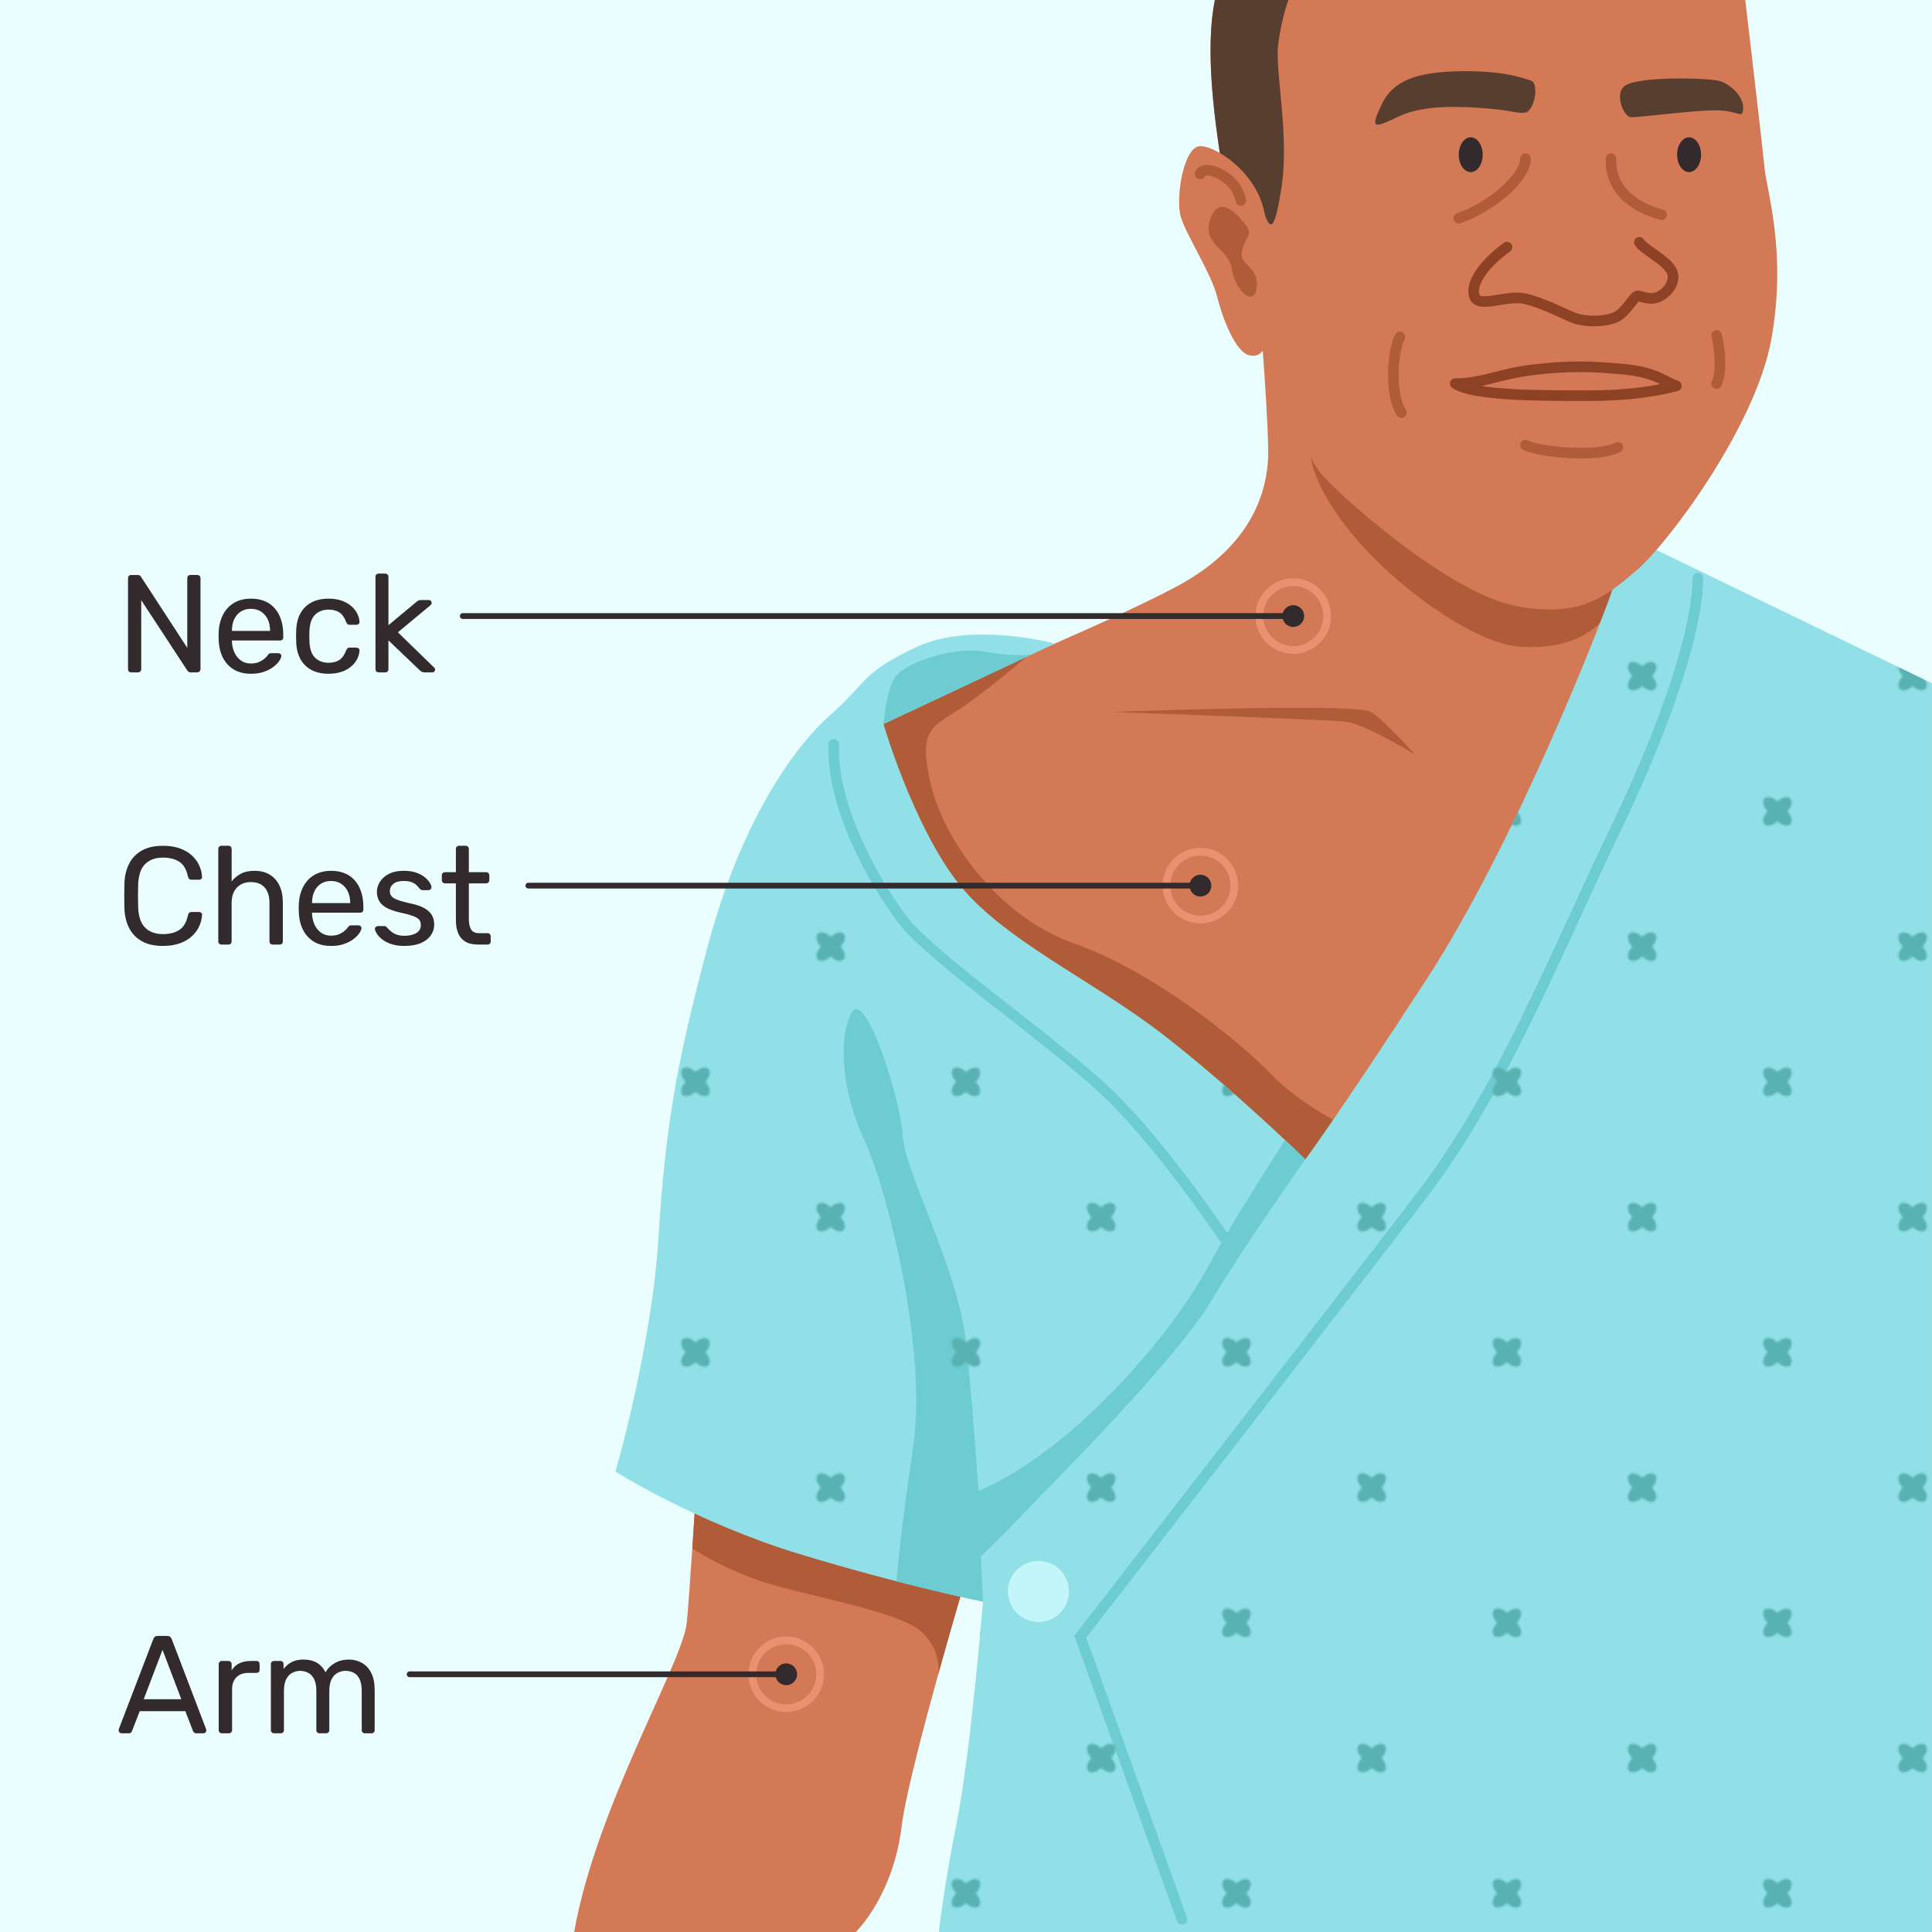 <?xml version="1.0" encoding="UTF-8"?><svg id="Central-catheter-locations" xmlns="http://www.w3.org/2000/svg" xmlns:xlink="http://www.w3.org/1999/xlink" viewBox="0 0 2000 2000"><defs><style>.cls-1{stroke:#8d4125;}.cls-1,.cls-2{stroke-linejoin:round;stroke-width:10.97px;}.cls-1,.cls-2,.cls-3,.cls-4,.cls-5{stroke-linecap:round;}.cls-1,.cls-2,.cls-3,.cls-4,.cls-5,.cls-6{fill:none;}.cls-7{fill:#d37955;}.cls-8{fill:#eafeff;}.cls-2{stroke:#b15c38;}.cls-9{fill:#332a2d;}.cls-10{fill:#59b2b2;}.cls-11{opacity:.5;}.cls-12{fill:#b15c38;}.cls-3{stroke:#6dccd1;stroke-width:11px;}.cls-3,.cls-4,.cls-5{stroke-miterlimit:10;}.cls-4{stroke:#ffa98c;stroke-width:8px;}.cls-13{fill:#c3f6fa;}.cls-14{fill:#91e0e8;}.cls-5{stroke:#332a2d;stroke-width:6px;}.cls-15{fill:#6dccd1;}.cls-16{fill:#583e2e;}.cls-17{fill:url(#New_Pattern_Swatch_1);}</style><pattern id="New_Pattern_Swatch_1" x="0" y="0" width="140" height="140" patternTransform="translate(11360 7000) scale(2)" patternUnits="userSpaceOnUse" viewBox="0 0 140 140"><g><rect class="cls-6" width="140" height="140"/><path class="cls-10" d="m70,64.89c-5.73-5.26-10.37-.62-5.11,5.11-5.26,5.73-.62,10.37,5.11,5.11,5.73,5.26,10.37.62,5.11-5.11,5.26-5.73.62-10.37-5.11-5.11Z"/><path class="cls-10" d="m134.89,139.92s-.05.05-.07.08h5.18v-5.19c-5.73-5.26-10.37-.62-5.11,5.11Z"/><path class="cls-10" d="m140,5.11V0h-5.11c-5.26,5.73-.62,10.37,5.11,5.11Z"/><path class="cls-10" d="m5.11,0H0v5.11c5.73,5.26,10.37.62,5.11-5.11Z"/><path class="cls-10" d="m0,134.89v5.11h5.11c5.26-5.73.62-10.37-5.11-5.11Z"/></g></pattern></defs><rect class="cls-8" width="2000" height="2000"/><g><g id="torso"><path class="cls-7" d="m917.27,747.37c-105.37,60.88-157.22,209.37-166.59,335.8-9.37,126.44-35.12,554.93-39.8,597.07-4.68,42.15-93.66,189.95-116.49,319.76h291.51s38.63-37.02,47.41-109.02c8.78-72,96.59-358.24,96.59-358.24h970.1v-814.83l-322.1-149.27-374.05-250.06s10.54,130.03,8.78,157.56c-1.76,27.53-12.29,87.23-94.83,131.14-82.54,43.9-238.1,104.02-300.54,140.1Z"/><path class="cls-12" d="m722.82,1509.91c-2.25,34.71-4.34,66.51-6.15,93.15,0,0,36.35,24.51,86.69,38.56,50.34,14.05,129.95,28.1,151.02,48,21.07,19.9,16.87,43.61,16.87,43.61,27.15-97.83,58.64-200.49,58.64-200.49l-307.09-22.83Z"/><path class="cls-12" d="m894.83,762.22c7.19-5.4,14.67-10.36,22.44-14.85,32.11-18.55,88.84-43.46,147.6-69.25,0,0-23.84,21.06-60.14,47.98-36.29,26.93-55.02,22.24-42.15,81.95,12.88,59.71,69.92,140.81,149.69,168.75,79.77,27.94,168.97,99.35,202.81,134.47,33.84,35.12,83.69,57.37,83.69,57.37l-60,63.22-384.38-315.06-59.56-154.58Z"/><path class="cls-12" d="m1674.78,606.33c-6.24,38.99-39.02,67.09-101.46,63.18-62.44-3.9-200.47-113.02-216.53-195.83-16.06-82.81,317.99,132.64,317.99,132.64Z"/><path class="cls-14" d="m2000,707.37l-323.01-156.26s3.06,28.65-10.21,66.11c-13.27,37.46-98.93,256.39-190.24,396.88-91.32,140.49-125.27,186.15-125.27,186.15,0,0-70.24-69.07-145.17-127.61-74.93-58.54-170.93-100.68-216.59-161.56-45.66-60.88-74.93-161.56-74.93-161.56l177.32-83.28s-86-23.29-143.37,3.64c-57.37,26.93-50.34,36.32-88.98,70.27-38.63,33.95-92.49,111.22-126.44,237.66-33.95,126.44-44.49,192-51.51,304.39-7.02,112.39-44.49,241.17-44.49,241.17,0,0,83.12,52.68,190.83,85.46,107.71,32.78,189.66,49.17,189.66,49.17,0,0-12.88,156.88-26.93,227.12-14.05,70.24-18.73,114.88-18.73,114.88h1028.05V707.37Z"/><path class="cls-15" d="m1330.36,1180.24s-52.85,80.88-77.2,126.54c-24.36,45.66-70.47,107.71-132.52,163.9-62.05,56.2-107.71,72.59-107.71,72.59,0,0-7.96-112.72-12.93-154.54-9.32-78.44-63.17-174.44-65.51-213.07-2.34-38.63-38.63-152.2-52.68-127.61-14.05,24.59-11.41,79.61,13.02,132.29,24.44,52.68,65.09,217.76,50.62,316.1-14.47,98.34-17.42,140.49-17.42,140.49,54.47,14.05,89.58,21.07,89.58,21.07,0,0-.81-18.72-2.22-46.85,6.51-6.25,24.82-23.98,40.85-40.96,19.9-21.07,158.05-158.05,196.91-222.44,38.86-64.39,98.11-147.51,98.11-147.51,0,0-7.77-7.64-20.91-20Z"/><path class="cls-3" d="m1757.51,598.49c1.17,33.95-18.73,122.08-84.29,258.31-65.56,136.23-118.24,272.03-202.54,382.08-84.29,110.05-352.39,455.41-352.39,455.41l105.36,292.68"/><path class="cls-3" d="m1267.35,1281.53s-62.42-93-117.44-146.85c-55.02-53.85-187.32-144-216.59-183.8-29.27-39.8-72.59-115.9-70.24-180.29"/><path class="cls-17" d="m2000,707.37l-323.01-156.26s3.06,28.65-10.21,66.11c-13.27,37.46-98.93,256.39-190.24,396.88-91.32,140.49-125.27,186.15-125.27,186.15,0,0-70.24-69.07-145.17-127.61-74.93-58.54-170.93-100.68-216.59-161.56-45.66-60.88-74.93-161.56-74.93-161.56l177.32-83.28s-86-23.29-143.37,3.64c-57.37,26.93-50.34,36.32-88.98,70.27-38.63,33.95-92.49,111.22-126.44,237.66-33.95,126.44-44.49,192-51.51,304.39-7.02,112.39-44.49,241.17-44.49,241.17,0,0,83.12,52.68,190.83,85.46,107.71,32.78,189.66,49.17,189.66,49.17,0,0-12.88,156.88-26.93,227.12-14.05,70.24-18.73,114.88-18.73,114.88h1028.05V707.37Z"/><path class="cls-15" d="m914.59,749.51l153.58-72.13s-16.6,3.03-48.8-2.83c-32.2-5.85-83.71,11.71-93.07,26.93-9.37,15.22-11.71,48.03-11.71,48.03Z"/><path class="cls-12" d="m1151.07,737.02s222.44,7.8,242.34,10.15c19.9,2.34,71.41,33.95,71.41,33.95,0,0-30.44-34.34-45.66-44.1-15.22-9.76-268.1,0-268.1,0Z"/><circle class="cls-13" cx="1074.98" cy="1647.46" r="31.61"/></g><g id="head"><path class="cls-7" d="m1257.61,0c-15.22,76.34,12.88,195.76,19.9,250.78s64.39,211.9,92.49,242.34c28.1,30.44,134.63,122.46,200.2,134.4,65.56,11.94,91.32-9.13,124.1-37.23s122.93-148.68,139.32-238.83c16.39-90.15-4.68-153.37-7.02-177.95-2.34-24.59-19.9-173.51-19.9-173.51h-549.07Z"/><path class="cls-16" d="m1333.71,0h-76.1c-9.64,48.37-1.9,114.04,6.86,169.66,0,0,35.28,26.1,42.31,46,7.02,19.9,11.71,31.61,19.9-22.24,8.2-53.85-7.02-120.59-3.51-147.51,3.51-26.93,10.54-45.9,10.54-45.9Z"/><path class="cls-7" d="m1310.29,232.34c-1.17-48.29-49.76-81.07-67.61-81.07s-26.05,55.02-20.2,73.76c5.85,18.73,31.61,58.54,37.46,81.95,5.85,23.41,19.11,57.6,33.48,60.88,14.38,3.28,22.71-11.11,21.54-52.39-1.17-41.27-4.68-83.13-4.68-83.13Z"/><path class="cls-12" d="m1290.98,234.98c5.27,8.78-1.62,10.09-5.27,24.81-3.65,14.72,18.15,16.17,15.22,37.82-2.93,21.66-22.83,2.34-25.76-19.32-2.93-21.66-31.79-24.31-22.02-52.1,11.12-31.61,37.82,8.78,37.82,8.78Z"/><g><path class="cls-16" d="m1682.59,88.44c16.2-9.93,88.59-7.8,98.73-4.29,10.15,3.51,23.96,16,23.18,28.07-.78,12.07-3.28,1.98-29.42,1.98-21.09,0-78.83,7.33-86.63,7.18-7.8-.15-17.95-25.52-5.85-32.93Z"/><path class="cls-16" d="m1584.63,83.37c-12.85-4.28-32-10.18-72.58-9.63-48.46.66-70.84,11.33-81.77,34.35-11.75,24.75-9,25.43,15.81,13.29,21.85-10.69,50.02-11.93,82.73-9.91,37.85,2.34,41.37,6.59,50.34,5.02,8.98-1.56,14.83-30,5.46-33.12Z"/></g><g><ellipse class="cls-9" cx="1522.49" cy="160.15" rx="12.39" ry="18"/><ellipse class="cls-9" cx="1748.54" cy="160.15" rx="12.39" ry="18"/></g><path class="cls-1" d="m1560.05,255.85c-24.59,17.56-38.63,38.86-33.56,51.24,5.07,12.37,33.95-2.46,52.68,2.23,18.73,4.68,34.73,13.27,48.39,19.12,13.66,5.85,39.93,5.07,49.43-2.73,9.5-7.8,14.96-19.41,18.47-19.41s12.49,5.2,21.85.8c9.37-4.41,19.12-16.89,12.49-27.82-6.63-10.93-27.71-20.68-32.78-28.49"/><g><path class="cls-2" d="m1284.54,207.46c-4.73-25.17-37.46-38.05-42.15-27.51"/><path class="cls-2" d="m1579.17,164.15c0,21.07-38.24,51.51-69.07,61.66"/><path class="cls-2" d="m1667.76,164.15c-.78,16.78,5.46,44.88,52.29,58.15"/><path class="cls-2" d="m1777.02,347.17c3.9,16,5.46,38.24,0,49.95"/><path class="cls-2" d="m1449.22,348.73c-8.2,15.22-10.54,60.88,1.56,78.44"/><path class="cls-2" d="m1579.17,460.73c14.44,7.41,74.93,13.27,95.61,2.34"/></g><path class="cls-1" d="m1506.49,397.12c18.97,12.49,86.73,12.49,135.51,12.49s74.29-5.43,93.41-10.15c-13.39-4.81-21.61-14.08-54.39-17.2-32.78-3.12-56.25-3.87-92.93.42-36.68,4.29-53.22,14.44-81.61,14.44Z"/></g></g><g class="cls-11"><circle class="cls-4" cx="1242.68" cy="916.8" r="35.12"/><circle class="cls-4" cx="1338.77" cy="637.74" r="35.12"/><circle class="cls-4" cx="813.9" cy="1733.22" r="35.12"/></g><g><line class="cls-5" x1="479.07" y1="637.74" x2="1338.77" y2="637.74"/><circle class="cls-9" cx="1338.77" cy="637.74" r="11.28"/></g><g><line class="cls-5" x1="546.98" y1="916.8" x2="1242.68" y2="916.8"/><circle class="cls-9" cx="1242.68" cy="916.8" r="11.28"/></g><g><line class="cls-5" x1="424.05" y1="1733.22" x2="813.9" y2="1733.22"/><circle class="cls-9" cx="813.9" cy="1733.22" r="11.28"/></g><g id="expanded_text"><g><path class="cls-9" d="m135.84,696.04c-1.06,0-1.87-.31-2.45-.94-.58-.62-.86-1.42-.86-2.38v-94.03c0-1.06.29-1.89.86-2.52.58-.62,1.39-.94,2.45-.94h6.62c1.15,0,2.02.27,2.59.79.58.53.91.94,1.01,1.22l47.81,73.44v-72c0-1.06.29-1.89.86-2.52.58-.62,1.39-.94,2.45-.94h6.91c1.06,0,1.89.31,2.52.94.62.63.94,1.46.94,2.52v93.89c0,.96-.31,1.78-.94,2.45-.63.67-1.42,1.01-2.38,1.01h-6.91c-1.06,0-1.85-.29-2.38-.86-.53-.58-.89-.96-1.08-1.15l-47.66-72.72v71.42c0,.96-.31,1.75-.94,2.38-.63.62-1.46.94-2.52.94h-6.91Z"/><path class="cls-9" d="m259.68,697.48c-9.89,0-17.76-3.05-23.62-9.14-5.86-6.09-9.07-14.42-9.65-24.98-.1-1.25-.14-2.85-.14-4.82s.05-3.58.14-4.82c.38-6.82,1.97-12.79,4.75-17.93,2.78-5.13,6.6-9.09,11.45-11.88,4.85-2.78,10.53-4.18,17.06-4.18,7.29,0,13.41,1.54,18.36,4.61,4.94,3.07,8.71,7.44,11.3,13.1,2.59,5.67,3.89,12.29,3.89,19.87v2.45c0,1.06-.31,1.87-.94,2.45-.63.58-1.42.86-2.38.86h-49.82v1.3c.19,3.94,1.06,7.61,2.59,11.02,1.53,3.41,3.74,6.17,6.62,8.28,2.88,2.11,6.34,3.17,10.37,3.17,3.46,0,6.34-.53,8.64-1.58,2.3-1.06,4.18-2.23,5.62-3.53s2.4-2.28,2.88-2.95c.86-1.25,1.53-1.99,2.02-2.23.48-.24,1.25-.36,2.3-.36h6.91c.96,0,1.75.27,2.38.79.62.53.89,1.27.79,2.23-.1,1.44-.86,3.19-2.3,5.26-1.44,2.07-3.51,4.1-6.19,6.12-2.69,2.02-5.95,3.67-9.79,4.97-3.84,1.3-8.26,1.94-13.25,1.94Zm-19.58-44.35h39.46v-.43c0-4.32-.79-8.16-2.38-11.52-1.58-3.36-3.87-6.02-6.84-7.99-2.98-1.97-6.53-2.95-10.66-2.95s-7.66.99-10.58,2.95c-2.93,1.97-5.16,4.63-6.7,7.99-1.54,3.36-2.3,7.2-2.3,11.52v.43Z"/><path class="cls-9" d="m340.03,697.48c-6.82,0-12.7-1.32-17.64-3.96-4.95-2.64-8.76-6.43-11.45-11.38-2.69-4.94-4.13-10.87-4.32-17.78-.1-1.44-.14-3.36-.14-5.76s.05-4.32.14-5.76c.19-6.91,1.63-12.84,4.32-17.78,2.69-4.94,6.5-8.73,11.45-11.38,4.94-2.64,10.82-3.96,17.64-3.96,5.57,0,10.34.77,14.33,2.3,3.98,1.54,7.27,3.5,9.86,5.9,2.59,2.4,4.54,4.99,5.83,7.78,1.3,2.79,1.99,5.42,2.09,7.92.09.96-.19,1.73-.86,2.3-.67.58-1.49.86-2.45.86h-6.91c-.96,0-1.68-.22-2.16-.65-.48-.43-.96-1.17-1.44-2.23-1.73-4.7-4.08-8.01-7.06-9.94-2.98-1.92-6.67-2.88-11.09-2.88-5.76,0-10.44,1.78-14.04,5.33-3.6,3.55-5.54,9.27-5.83,17.14-.1,3.46-.1,6.82,0,10.08.29,7.97,2.23,13.71,5.83,17.21,3.6,3.51,8.28,5.26,14.04,5.26,4.41,0,8.11-.96,11.09-2.88,2.97-1.92,5.33-5.23,7.06-9.94.48-1.06.96-1.8,1.44-2.23.48-.43,1.2-.65,2.16-.65h6.91c.96,0,1.78.29,2.45.86.67.58.96,1.34.86,2.3-.1,2.02-.53,4.08-1.3,6.19-.77,2.11-1.99,4.25-3.67,6.41-1.68,2.16-3.77,4.08-6.26,5.76-2.5,1.68-5.5,3.02-9,4.03-3.51,1.01-7.47,1.51-11.88,1.51Z"/><path class="cls-9" d="m392.01,696.04c-.96,0-1.75-.31-2.38-.94-.63-.62-.94-1.42-.94-2.38v-95.62c0-.96.31-1.75.94-2.38.62-.62,1.42-.94,2.38-.94h6.77c.96,0,1.75.31,2.38.94.62.62.94,1.42.94,2.38v50.11l28.37-23.62c1.15-.96,2.04-1.61,2.66-1.94.62-.33,1.66-.5,3.1-.5h7.63c.86,0,1.58.29,2.16.86.58.58.86,1.3.86,2.16,0,.38-.12.82-.36,1.3-.24.48-.7.96-1.37,1.44l-33.26,27.65,36.86,35.86c1.15.96,1.73,1.83,1.73,2.59,0,.86-.29,1.58-.86,2.16-.58.58-1.3.86-2.16.86h-7.49c-1.44,0-2.5-.17-3.17-.5-.67-.33-1.54-.98-2.59-1.94l-32.11-30.67v29.81c0,.96-.31,1.75-.94,2.38-.63.62-1.42.94-2.38.94h-6.77Z"/></g><g><path class="cls-9" d="m168.82,979.24c-8.83,0-16.15-1.63-21.96-4.9-5.81-3.26-10.2-7.82-13.18-13.68-2.98-5.85-4.61-12.67-4.9-20.45-.1-3.94-.14-8.16-.14-12.67s.05-8.83.14-12.96c.29-7.78,1.92-14.59,4.9-20.45,2.97-5.85,7.37-10.42,13.18-13.68,5.81-3.26,13.13-4.9,21.96-4.9,6.62,0,12.43.91,17.42,2.74,4.99,1.82,9.14,4.27,12.46,7.34,3.31,3.07,5.83,6.5,7.56,10.3,1.73,3.79,2.69,7.7,2.88,11.74.09.86-.17,1.58-.79,2.16-.63.58-1.37.86-2.23.86h-7.92c-.86,0-1.61-.24-2.23-.72-.63-.48-1.08-1.34-1.37-2.59-1.63-7.49-4.68-12.62-9.14-15.41-4.46-2.78-10.06-4.18-16.78-4.18-7.68,0-13.78,2.18-18.29,6.55-4.51,4.37-6.96,11.35-7.34,20.95-.29,7.87-.29,15.94,0,24.19.38,9.6,2.83,16.58,7.34,20.95,4.51,4.37,10.61,6.55,18.29,6.55,6.72,0,12.31-1.39,16.78-4.18,4.46-2.78,7.51-7.92,9.14-15.41.29-1.25.74-2.11,1.37-2.59.62-.48,1.37-.72,2.23-.72h7.92c.86,0,1.61.29,2.23.86.62.58.89,1.3.79,2.16-.19,4.03-1.15,7.94-2.88,11.74-1.73,3.79-4.25,7.22-7.56,10.3-3.31,3.07-7.47,5.52-12.46,7.34-4.99,1.82-10.8,2.74-17.42,2.74Z"/><path class="cls-9" d="m229.29,977.8c-.96,0-1.75-.31-2.38-.94-.63-.62-.94-1.42-.94-2.38v-95.62c0-.96.31-1.75.94-2.38.62-.62,1.42-.94,2.38-.94h7.2c1.06,0,1.87.31,2.45.94.58.62.86,1.42.86,2.38v33.55c2.59-3.26,5.76-5.9,9.5-7.92,3.74-2.02,8.5-3.02,14.26-3.02,6.24,0,11.54,1.37,15.91,4.1,4.37,2.74,7.68,6.53,9.94,11.38,2.25,4.85,3.38,10.49,3.38,16.92v40.61c0,.96-.29,1.75-.86,2.38-.58.62-1.39.94-2.45.94h-7.2c-.96,0-1.75-.31-2.38-.94-.63-.62-.94-1.42-.94-2.38v-39.89c0-6.72-1.63-11.97-4.9-15.77-3.26-3.79-8.06-5.69-14.4-5.69-5.95,0-10.75,1.9-14.4,5.69-3.65,3.79-5.47,9.05-5.47,15.77v39.89c0,.96-.29,1.75-.86,2.38-.58.62-1.39.94-2.45.94h-7.2Z"/><path class="cls-9" d="m342.62,979.24c-9.89,0-17.76-3.05-23.62-9.14-5.86-6.09-9.07-14.42-9.65-24.98-.1-1.25-.14-2.85-.14-4.82s.05-3.58.14-4.82c.38-6.82,1.97-12.79,4.75-17.93,2.78-5.13,6.6-9.09,11.45-11.88,4.85-2.78,10.53-4.18,17.06-4.18,7.29,0,13.41,1.54,18.36,4.61,4.94,3.07,8.71,7.44,11.3,13.1,2.59,5.67,3.89,12.29,3.89,19.87v2.45c0,1.06-.31,1.87-.94,2.45-.63.58-1.42.86-2.38.86h-49.82v1.3c.19,3.94,1.06,7.61,2.59,11.02,1.53,3.41,3.74,6.17,6.62,8.28,2.88,2.11,6.34,3.17,10.37,3.17,3.46,0,6.34-.53,8.64-1.58,2.3-1.06,4.18-2.23,5.62-3.53s2.4-2.28,2.88-2.95c.86-1.25,1.53-1.99,2.02-2.23.48-.24,1.25-.36,2.3-.36h6.91c.96,0,1.75.27,2.38.79.62.53.89,1.27.79,2.23-.1,1.44-.86,3.19-2.3,5.26-1.44,2.07-3.51,4.1-6.19,6.12-2.69,2.02-5.95,3.67-9.79,4.97-3.84,1.3-8.26,1.94-13.25,1.94Zm-19.58-44.35h39.46v-.43c0-4.32-.79-8.16-2.38-11.52-1.58-3.36-3.87-6.02-6.84-7.99-2.98-1.97-6.53-2.95-10.66-2.95s-7.66.99-10.58,2.95c-2.93,1.97-5.16,4.63-6.7,7.99-1.54,3.36-2.3,7.2-2.3,11.52v.43Z"/><path class="cls-9" d="m418.65,979.24c-5.38,0-9.99-.67-13.82-2.02-3.84-1.34-6.96-2.97-9.36-4.9-2.4-1.92-4.2-3.84-5.4-5.76-1.2-1.92-1.85-3.46-1.94-4.61-.1-1.06.24-1.87,1.01-2.45.77-.58,1.53-.86,2.3-.86h6.34c.58,0,1.03.07,1.37.22.34.14.79.55,1.37,1.22,1.25,1.35,2.64,2.69,4.18,4.03,1.53,1.34,3.43,2.45,5.69,3.31,2.25.86,5.06,1.3,8.42,1.3,4.9,0,8.93-.94,12.1-2.81s4.75-4.63,4.75-8.28c0-2.4-.65-4.32-1.94-5.76-1.3-1.44-3.6-2.74-6.91-3.89-3.31-1.15-7.85-2.35-13.61-3.6-5.76-1.34-10.32-3-13.68-4.97-3.36-1.97-5.76-4.32-7.2-7.06-1.44-2.74-2.16-5.83-2.16-9.29s1.06-6.98,3.17-10.3c2.11-3.31,5.21-6.02,9.29-8.14,4.08-2.11,9.19-3.17,15.34-3.17,4.99,0,9.26.63,12.82,1.87,3.55,1.25,6.48,2.81,8.78,4.68,2.3,1.87,4.03,3.72,5.18,5.54,1.15,1.82,1.78,3.36,1.87,4.61.09.96-.19,1.75-.86,2.38-.67.63-1.44.94-2.3.94h-6.05c-.67,0-1.22-.14-1.66-.43-.43-.29-.84-.62-1.22-1.01-.96-1.25-2.09-2.5-3.38-3.74-1.3-1.25-2.98-2.28-5.04-3.1-2.07-.81-4.78-1.22-8.14-1.22-4.8,0-8.4,1.01-10.8,3.02-2.4,2.02-3.6,4.56-3.6,7.63,0,1.83.53,3.46,1.58,4.9,1.06,1.44,3.07,2.74,6.05,3.89,2.97,1.15,7.39,2.4,13.25,3.74,6.34,1.25,11.33,2.93,14.98,5.04,3.65,2.11,6.24,4.56,7.78,7.34,1.53,2.79,2.3,6,2.3,9.65,0,4.03-1.18,7.73-3.53,11.09-2.35,3.36-5.81,6.03-10.37,7.99-4.56,1.97-10.2,2.95-16.92,2.95Z"/><path class="cls-9" d="m494.68,977.8c-5.38,0-9.74-1.03-13.1-3.1-3.36-2.06-5.81-4.99-7.34-8.78-1.54-3.79-2.3-8.28-2.3-13.46v-38.02h-11.23c-.96,0-1.75-.31-2.38-.94-.63-.62-.94-1.42-.94-2.38v-4.9c0-.96.31-1.75.94-2.38.62-.62,1.42-.94,2.38-.94h11.23v-24.05c0-.96.31-1.75.94-2.38.62-.62,1.42-.94,2.38-.94h6.77c.96,0,1.75.31,2.38.94.62.62.94,1.42.94,2.38v24.05h17.86c.96,0,1.75.31,2.38.94.62.63.94,1.42.94,2.38v4.9c0,.96-.31,1.75-.94,2.38-.63.62-1.42.94-2.38.94h-17.86v37.01c0,4.51.77,8.06,2.3,10.66,1.53,2.59,4.27,3.89,8.21,3.89h8.78c.96,0,1.75.31,2.38.94.62.63.94,1.42.94,2.38v5.18c0,.96-.31,1.75-.94,2.38-.63.62-1.42.94-2.38.94h-9.94Z"/></g><g><path class="cls-9" d="m125.76,1794.3c-.77,0-1.44-.29-2.02-.86-.58-.58-.86-1.25-.86-2.02,0-.48.05-1.01.14-1.58l35.71-93.17c.38-.96.91-1.73,1.58-2.3.67-.58,1.68-.86,3.02-.86h9.79c1.25,0,2.23.29,2.95.86.72.58,1.27,1.34,1.66,2.3l35.57,93.17c.19.58.29,1.1.29,1.58,0,.77-.29,1.44-.86,2.02-.58.58-1.25.86-2.02.86h-7.34c-1.15,0-1.99-.29-2.52-.86-.53-.58-.89-1.1-1.08-1.58l-7.92-20.45h-47.23l-7.92,20.45c-.1.48-.43,1.01-1.01,1.58s-1.44.86-2.59.86h-7.34Zm23.04-35.28h38.88l-19.44-51.12-19.44,51.12Z"/><path class="cls-9" d="m229.73,1794.3c-.96,0-1.75-.31-2.38-.94-.63-.62-.94-1.42-.94-2.38v-68.11c0-.96.31-1.78.94-2.45.62-.67,1.42-1.01,2.38-1.01h6.62c.96,0,1.78.34,2.45,1.01.67.67,1.01,1.49,1.01,2.45v6.34c1.92-3.26,4.56-5.71,7.92-7.34,3.36-1.63,7.39-2.45,12.1-2.45h5.76c.96,0,1.73.31,2.3.94.58.63.86,1.42.86,2.38v5.9c0,.96-.29,1.73-.86,2.3-.58.58-1.35.86-2.3.86h-8.64c-5.18,0-9.27,1.51-12.24,4.54-2.98,3.02-4.46,7.13-4.46,12.31v42.34c0,.96-.34,1.75-1.01,2.38-.67.62-1.49.94-2.45.94h-7.06Z"/><path class="cls-9" d="m283.73,1794.3c-.96,0-1.75-.31-2.38-.94-.63-.62-.94-1.42-.94-2.38v-68.26c0-.96.31-1.75.94-2.38.62-.62,1.42-.94,2.38-.94h6.48c.96,0,1.75.31,2.38.94.62.63.94,1.42.94,2.38v5.04c2.21-2.97,4.99-5.35,8.35-7.13,3.36-1.78,7.39-2.66,12.1-2.66,10.85-.09,18.53,4.32,23.04,13.25,2.21-4.03,5.42-7.25,9.65-9.65,4.22-2.4,9.02-3.6,14.4-3.6,4.99,0,9.53,1.15,13.61,3.46,4.08,2.3,7.29,5.79,9.65,10.44,2.35,4.66,3.53,10.49,3.53,17.5v41.62c0,.96-.31,1.75-.94,2.38-.63.62-1.42.94-2.38.94h-6.77c-.96,0-1.75-.31-2.38-.94-.63-.62-.94-1.42-.94-2.38v-40.32c0-5.38-.77-9.6-2.3-12.67-1.54-3.07-3.6-5.23-6.19-6.48-2.59-1.25-5.42-1.87-8.5-1.87-2.5,0-5.04.63-7.63,1.87-2.59,1.25-4.73,3.41-6.41,6.48-1.68,3.07-2.52,7.3-2.52,12.67v40.32c0,.96-.31,1.75-.94,2.38-.63.62-1.42.94-2.38.94h-6.77c-.96,0-1.75-.31-2.38-.94-.63-.62-.94-1.42-.94-2.38v-40.32c0-5.38-.82-9.6-2.45-12.67-1.63-3.07-3.74-5.23-6.34-6.48-2.59-1.25-5.33-1.87-8.21-1.87-2.5,0-5.04.63-7.63,1.87-2.59,1.25-4.73,3.41-6.41,6.48-1.68,3.07-2.52,7.25-2.52,12.53v40.46c0,.96-.31,1.75-.94,2.38-.63.62-1.42.94-2.38.94h-6.91Z"/></g></g></svg>